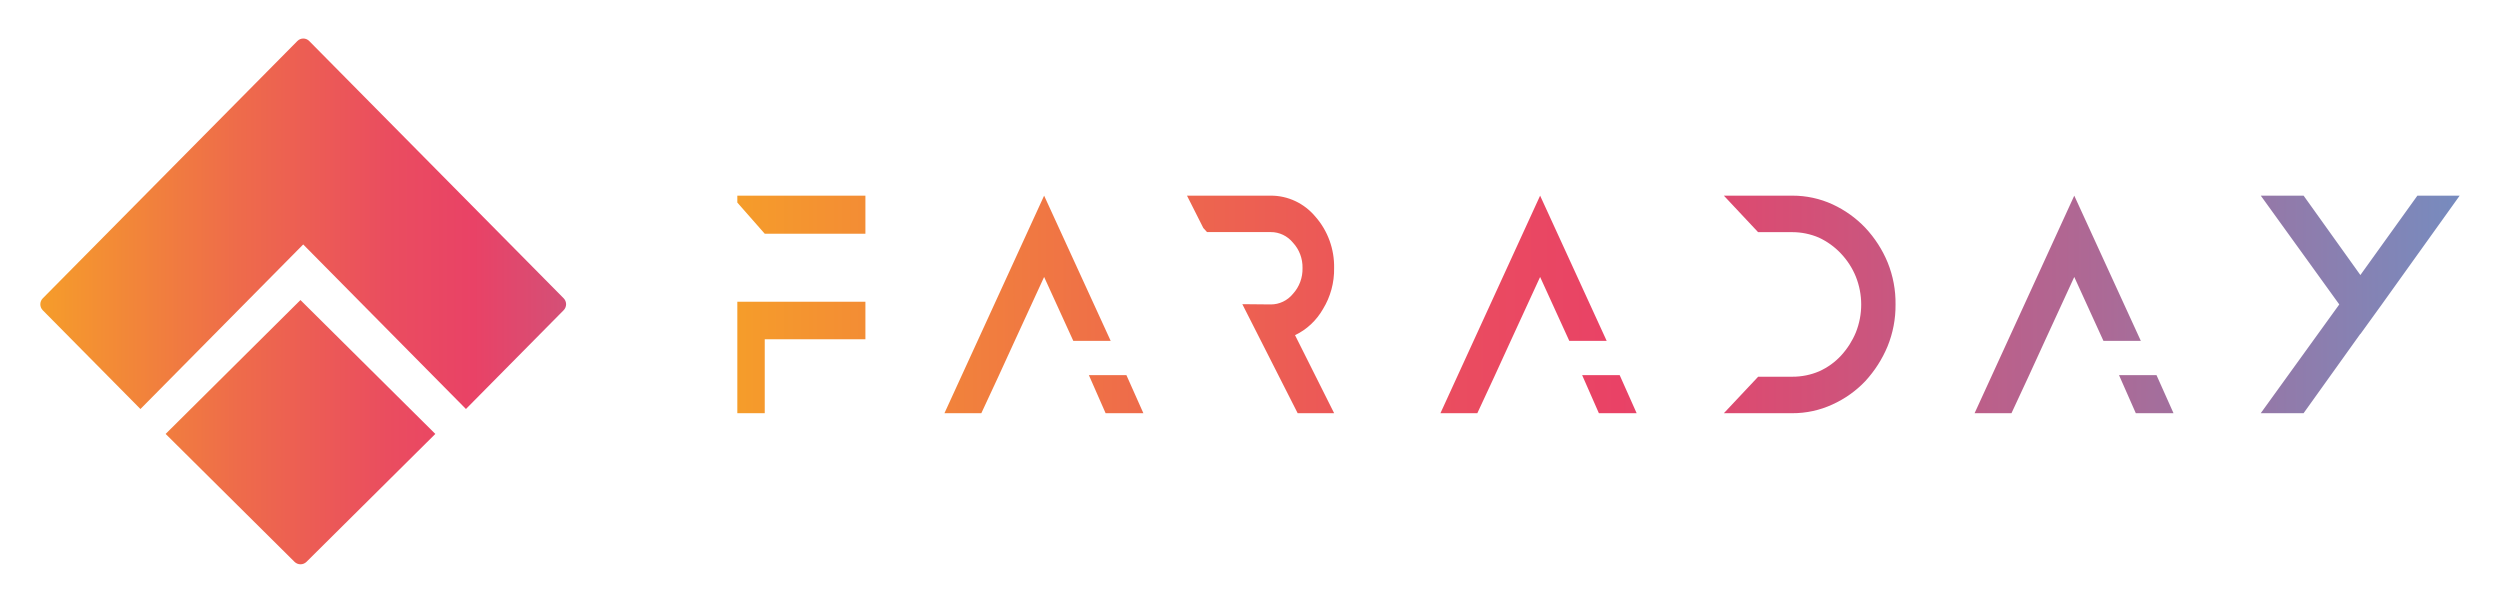 <?xml version="1.0" encoding="UTF-8"?>
<svg width="1240px" height="300px" viewBox="0 0 1240 300" version="1.1" xmlns="http://www.w3.org/2000/svg" xmlns:xlink="http://www.w3.org/1999/xlink">
    <!-- Generator: Sketch 55.1 (78136) - https://sketchapp.com -->
    <title>Custom Preset</title>
    <desc>Created with Sketch.</desc>
    <defs>
        <linearGradient x1="0%" y1="50.003%" x2="113.817%" y2="50.003%" id="linearGradient-1">
            <stop stop-color="#F59D2A" offset="0%"></stop>
            <stop stop-color="#F59A2C" offset="1%"></stop>
            <stop stop-color="#EE6A4B" offset="21%"></stop>
            <stop stop-color="#EA4D5F" offset="36%"></stop>
            <stop stop-color="#E94266" offset="45%"></stop>
            <stop stop-color="#D54F76" offset="54%"></stop>
            <stop stop-color="#A0719F" offset="74%"></stop>
            <stop stop-color="#52A3DB" offset="100%"></stop>
        </linearGradient>
        <linearGradient x1="0%" y1="50%" x2="183.556%" y2="50%" id="linearGradient-2">
            <stop stop-color="#F59D2A" offset="0%"></stop>
            <stop stop-color="#F59A2C" offset="1%"></stop>
            <stop stop-color="#EE6A4B" offset="21%"></stop>
            <stop stop-color="#EA4D5F" offset="36%"></stop>
            <stop stop-color="#E94266" offset="45%"></stop>
            <stop stop-color="#D54F76" offset="54%"></stop>
            <stop stop-color="#A0719F" offset="74%"></stop>
            <stop stop-color="#52A3DB" offset="100%"></stop>
        </linearGradient>
    </defs>
    <g id="Custom-Preset" stroke="none" stroke-width="1" fill="none" fill-rule="evenodd">
        <g id="Group" transform="translate(20, 19)">
            <path d="M345.712,185.953 L345.712,130.65 L409.243,130.65 L409.243,149.26 L359.313,149.26 L359.313,185.953 L345.712,185.953 Z M345.712,81.465 L345.712,78.044 L409.243,78.044 L409.243,96.928 L359.313,96.928 L345.712,81.465 Z M475.145,167.867 L466.738,185.953 L448.443,185.953 L497.885,78.044 L530.898,150.066 L512.352,150.066 L497.885,118.376 L483.302,150.066 L475.145,167.867 Z M547.118,185.953 L528.384,185.953 L520.084,167.069 L538.701,167.069 L547.118,185.953 Z M622.336,147.243 L641.739,185.953 L623.643,185.953 L596.194,131.865 L610.277,131.999 C614.53,132.025 618.575,130.097 621.323,126.733 C624.472,123.283 626.173,118.679 626.054,113.932 C626.152,109.261 624.449,104.743 621.323,101.378 C618.575,98.014 614.53,96.086 610.277,96.112 L578.687,96.112 L576.846,94.09 L568.746,78.044 L610.277,78.044 C618.82,77.997 626.951,81.841 632.516,88.557 C638.594,95.489 641.887,104.566 641.721,113.932 C641.852,121.132 639.931,128.213 636.198,134.288 C632.956,139.967 628.12,144.486 622.336,147.243 Z M721.159,167.867 L712.752,185.953 L694.456,185.953 L743.898,78.044 L776.911,150.066 L758.365,150.066 L743.898,118.376 L729.316,150.066 L721.159,167.867 Z M791.78,185.953 L773.046,185.953 L764.746,167.069 L783.362,167.069 L791.78,185.953 Z M920.188,132.046 C920.26,139.158 918.909,146.218 916.208,152.841 C913.588,159.13 909.866,164.943 905.203,170.027 C900.599,174.891 895.04,178.836 888.845,181.637 C882.638,184.503 875.833,185.978 868.945,185.953 L835.035,185.953 L852.05,167.85 L869.045,167.85 C873.625,167.868 878.156,166.95 882.338,165.158 C886.481,163.29 890.179,160.625 893.203,157.328 C896.306,153.94 898.776,150.065 900.507,145.871 C904.056,136.94 904.042,127.066 900.467,118.145 C898.744,113.922 896.228,110.038 893.044,106.687 C889.978,103.434 886.289,100.776 882.179,98.858 C878.035,97.076 873.546,96.152 869.005,96.147 L852.01,96.147 L835.035,78.044 L869.045,78.044 C875.931,78.031 882.733,79.506 888.945,82.36 C895.082,85.197 900.594,89.138 905.183,93.97 C909.934,99.048 913.702,104.901 916.307,111.251 C918.974,117.881 920.292,124.94 920.188,132.046 Z M986.096,167.867 L977.689,185.953 L959.394,185.953 L1008.836,78.044 L1041.849,150.066 L1023.303,150.066 L1008.836,118.376 L994.253,150.066 L986.096,167.867 Z M1058.069,185.953 L1039.362,185.953 L1031.035,167.069 L1049.625,167.069 L1058.069,185.953 Z M1150.73,146.727 L1150.73,146.594 L1122.57,185.953 L1101.324,185.953 L1140.281,131.999 L1101.344,78.044 L1122.589,78.044 L1150.749,117.422 L1179.025,78.044 L1200,78.044 L1161.372,131.999 L1150.73,146.727 Z M1149.986,146.988 L1121.6,185.953 L1149.986,146.836 L1149.986,146.988 Z" id="Shape" fill="url(#linearGradient-1)" fill-rule="nonzero"></path>
            <path d="M126.086,259.671 L62.156,196.228 L129.023,129.824 L195.925,196.228 L132.017,259.671 C131.231,260.452 130.164,260.891 129.051,260.891 C127.939,260.891 126.872,260.452 126.086,259.671 Z M1.186,134.866 C0.417,134.073 -0.01,133.004 0,131.893 C0.011,130.783 0.457,129.722 1.242,128.944 L127.51,1.334 C128.285,0.549 129.337,0.108 130.433,0.108 C131.53,0.108 132.581,0.549 133.356,1.334 L259.569,128.944 C260.346,129.729 260.783,130.794 260.783,131.905 C260.783,133.015 260.346,134.08 259.569,134.866 L211.11,183.861 L130.389,102.247 L49.657,183.872 L1.186,134.866 L1.186,134.866 Z" id="Shape" fill="url(#linearGradient-2)"></path>
        </g>
    </g>
</svg>